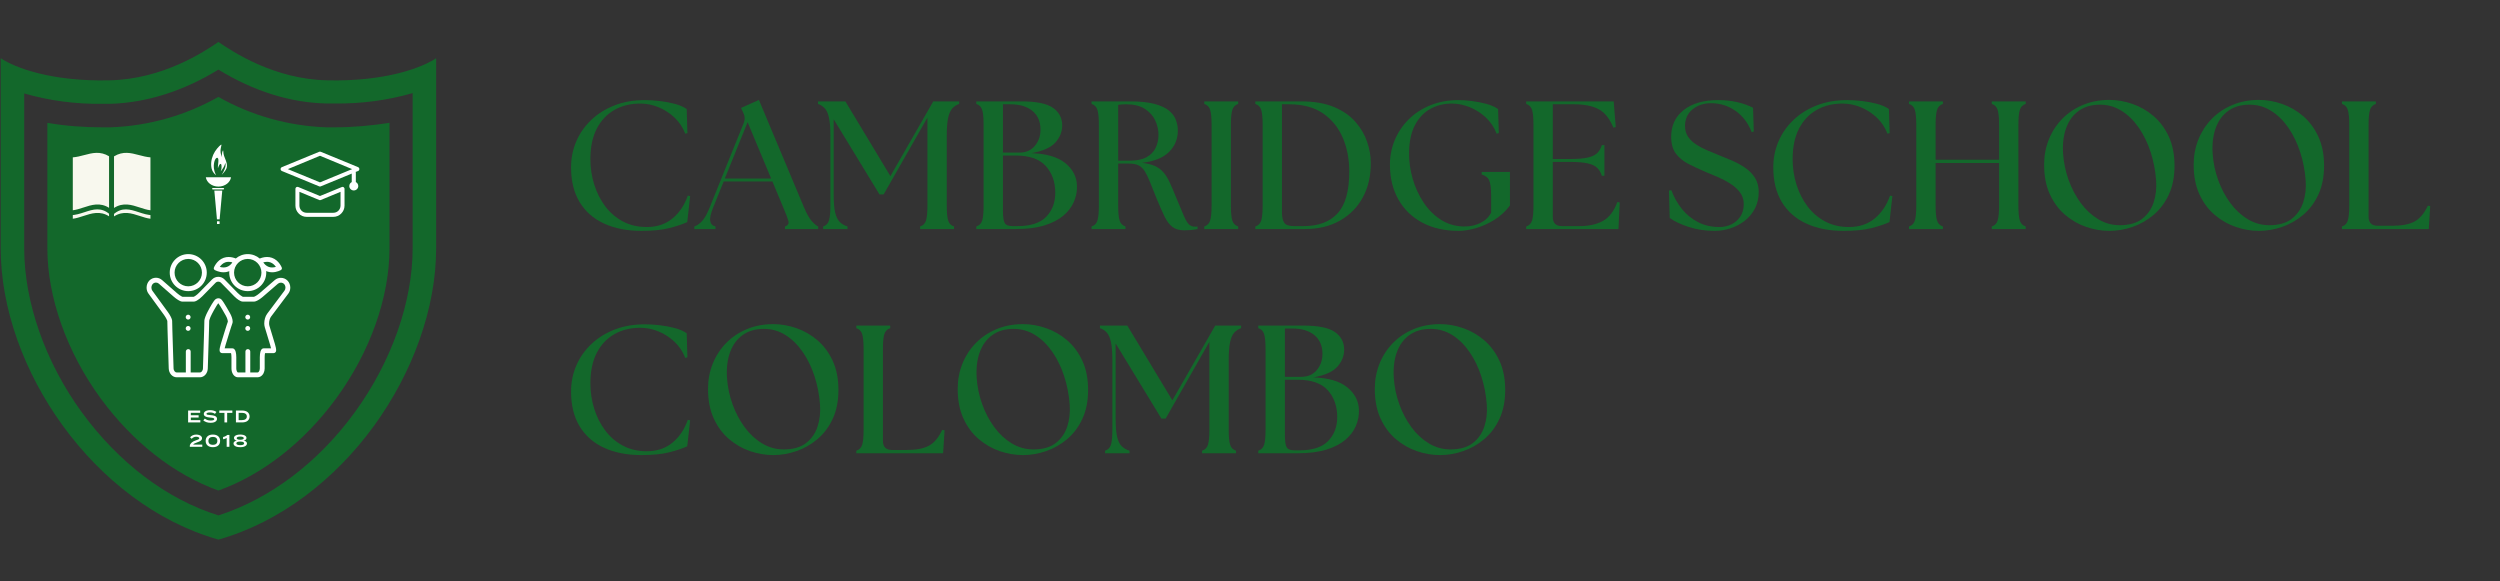 <svg xmlns="http://www.w3.org/2000/svg" xmlns:xlink="http://www.w3.org/1999/xlink" width="7017" zoomAndPan="magnify" viewBox="0 0 5262.75 1223.25" height="1631" preserveAspectRatio="xMidYMid meet"><rect x="0" y="0" width="5262.75" height="1223.25" fill="#333333" stroke="none"/><defs><clipPath id="d69ee8b4c3"><path d="M 1.488 88.332 L 918.176 88.332 L 918.176 1136 L 1.488 1136 Z M 1.488 88.332 "></path></clipPath><clipPath id="290b0f922c"><path d="M 308.625 582 L 611.441 582 L 611.441 795 L 308.625 795 Z M 308.625 582 "></path></clipPath><clipPath id="932e9198cc"><path d="M 143.16 329 L 241 329 L 241 471 L 143.16 471 Z M 143.16 329 "></path></clipPath><clipPath id="eb176898c0"><path d="M 229 329 L 326.797 329 L 326.797 471 L 229 471 Z M 229 329 "></path></clipPath><clipPath id="3ecf7a0a56"><path d="M 143.16 311 L 241 311 L 241 454 L 143.16 454 Z M 143.16 311 "></path></clipPath><clipPath id="5c7c211f8e"><path d="M 229 311 L 326.797 311 L 326.797 454 L 229 454 Z M 229 311 "></path></clipPath><clipPath id="03d394aaed"><path d="M 590.105 319 L 757 319 L 757 457 L 590.105 457 Z M 590.105 319 "></path></clipPath><clipPath id="f780b9e86f"><path d="M 456 465 L 463 465 L 463 471.48 L 456 471.48 Z M 456 465 "></path></clipPath><clipPath id="afd713ba36"><path d="M 433.191 373 L 486.41 373 L 486.41 393 L 433.191 393 Z M 433.191 373 "></path></clipPath><clipPath id="5f31310d2b"><path d="M 444 304.332 L 478 304.332 L 478 369 L 444 369 Z M 444 304.332 "></path></clipPath></defs><g id="a42e19b60c"><g clip-rule="nonzero" clip-path="url(#d69ee8b4c3)"><path style=" stroke:none;fill-rule:nonzero;fill:#13682b;fill-opacity:1;" d="M 688.961 169.086 C 576.926 166.902 489.625 108.703 459.797 88.332 C 429.969 108.703 342.668 166.902 230.633 169.086 C 107.684 171.996 30.57 142.168 1.469 122.527 L 1.469 522.652 C 1.469 775.824 197.895 1061.734 459.797 1135.941 C 590.75 1098.836 705.695 1008.629 787.176 896.59 C 868.656 784.555 918.125 649.238 918.125 522.652 L 918.125 122.527 C 889.023 142.168 811.91 171.996 688.961 169.086 Z M 868.656 522.652 C 868.656 635.418 824.277 761.277 747.164 867.492 C 670.047 973.707 568.195 1050.094 459.797 1085.016 C 350.672 1050.82 249.547 973.707 172.434 868.219 C 95.316 762.73 50.941 635.418 50.941 522.652 L 50.941 196.73 C 104.047 212.008 159.336 219.285 214.629 218.555 L 232.09 218.555 C 308.477 216.375 386.32 191.637 459.797 146.535 C 533.273 191.637 611.117 216.375 687.508 217.828 L 704.965 217.828 C 760.258 218.555 815.547 211.281 868.656 196.004 Z M 819.91 258.57 L 819.91 522.652 C 819.91 625.957 779.172 740.906 707.879 838.391 C 640.219 930.785 552.918 999.168 459.797 1032.633 C 366.676 999.168 279.375 930.785 211.719 838.391 C 140.422 740.906 99.684 625.23 99.684 522.652 L 99.684 258.57 C 137.512 265.117 176.07 268.027 214.629 268.027 L 232.816 268.027 C 312.84 265.117 389.957 243.293 459.797 204.008 C 528.91 243.293 606.754 265.117 686.777 268.027 L 704.965 268.027 C 743.523 268.027 782.082 264.391 819.91 258.57 Z M 819.91 258.57 "></path></g><path style=" stroke:none;fill-rule:nonzero;fill:#ffffff;fill-opacity:1;" d="M 466.461 630.82 L 466.469 630.836 L 466.473 630.836 Z M 466.461 630.82 "></path><g clip-rule="nonzero" clip-path="url(#290b0f922c)"><path style=" stroke:none;fill-rule:nonzero;fill:#ffffff;fill-opacity:1;" d="M 570.555 666.559 L 607.07 617.895 C 609.828 614.215 611.082 609.801 611.082 605.465 C 611.078 600.16 609.215 594.789 605.285 590.75 L 605.191 590.656 L 605.047 590.504 L 605.176 590.641 C 601.371 586.766 596.258 584.867 591.203 584.863 C 586.703 584.863 582.121 586.371 578.461 589.543 L 578.465 589.535 L 546.562 617.109 C 543.996 619.34 541.078 621.41 538.637 622.836 C 537.426 623.543 536.324 624.094 535.531 624.418 C 535.137 624.578 534.816 624.684 534.648 624.723 L 534.574 624.742 C 531.836 624.742 514.234 624.742 511.387 624.742 C 511.223 624.703 510.629 624.496 509.883 624.098 C 507.398 622.824 503.434 619.844 500.262 616.57 L 472.66 588.277 C 469.078 584.598 464.281 582.727 459.531 582.727 C 454.797 582.723 450.008 584.582 446.426 588.25 L 418.652 616.582 C 416.293 618.992 413.582 621.238 411.312 622.766 C 410.184 623.531 409.16 624.117 408.441 624.449 C 408.102 624.609 407.836 624.703 407.711 624.738 C 404.973 624.738 386.645 624.738 384.105 624.738 C 383.902 624.68 383.355 624.48 382.664 624.137 C 380.16 622.918 376.055 620.137 372.562 617.059 L 340.988 589.387 C 337.371 586.215 332.82 584.672 328.336 584.676 C 323.281 584.672 318.16 586.629 314.398 590.578 L 314.297 590.68 C 310.422 594.773 308.602 600.176 308.586 605.516 C 308.594 609.844 309.805 614.246 312.488 617.949 L 345.227 662.906 C 347.25 665.68 349.125 668.785 350.434 671.383 C 351.082 672.68 351.59 673.848 351.898 674.707 C 352.051 675.141 352.152 675.492 352.203 675.707 L 352.238 675.887 C 352.242 678.816 352.434 686.973 352.664 694.395 L 355.207 775.77 C 355.367 780.648 357.133 785.113 360.039 788.5 C 362.926 791.863 367.152 794.246 371.965 794.25 C 378.152 794.25 414.863 794.25 420.91 794.25 C 425.695 794.242 429.871 791.824 432.691 788.453 C 435.539 785.062 437.258 780.621 437.414 775.77 L 439.961 694.172 C 440.191 686.68 440.387 678.344 440.387 675.379 C 440.383 675.281 440.508 674.477 440.801 673.477 C 441.656 670.387 443.805 665.184 446.207 660.738 L 450.418 652.918 C 452.117 649.75 454.082 646.418 455.832 643.672 C 456.707 642.293 457.527 641.066 458.215 640.098 C 458.773 639.309 459.266 638.691 459.535 638.371 C 459.766 638.672 460.043 639.039 460.344 639.465 C 462.336 642.242 465.504 647.238 468.203 651.941 L 475.262 664.254 C 476.602 666.586 477.742 669.184 478.504 671.508 C 479.281 673.812 479.645 675.934 479.625 676.883 L 479.605 677.254 C 479 678.902 478.078 681.645 477.004 684.938 C 475.91 688.293 474.676 692.16 473.574 695.754 L 464.934 723.852 C 464.105 726.543 463.449 729.062 462.98 731.262 C 462.52 733.488 462.227 735.273 462.211 737.02 C 462.23 737.738 462.223 738.426 462.578 739.574 C 462.781 740.148 463.074 740.91 463.914 741.781 C 464.328 742.203 464.898 742.637 465.586 742.938 C 466.262 743.242 467.047 743.395 467.738 743.391 C 468.801 743.391 473.25 743.391 477.629 743.391 C 480.641 743.391 483.961 743.391 486.363 743.391 C 486.852 745.242 487.262 748.387 487.254 751.867 L 487.254 775.598 C 487.266 780.207 488.402 784.449 490.562 787.895 C 491.652 789.609 493.02 791.141 494.75 792.312 C 496.473 793.48 498.633 794.254 500.918 794.246 C 505.637 794.246 536.809 794.246 542.215 794.246 C 544.535 794.25 546.742 793.578 548.605 792.48 C 551.414 790.824 553.496 788.309 554.93 785.406 C 556.352 782.5 557.133 779.148 557.133 775.598 L 557.133 751.867 C 557.125 748.473 557.48 745.371 557.938 743.461 C 557.941 743.438 557.949 743.414 557.953 743.391 C 560.246 743.391 563.348 743.391 566.18 743.391 C 570.434 743.391 574.766 743.391 575.801 743.391 C 576.508 743.395 577.293 743.238 577.984 742.922 C 579.207 742.371 579.973 741.48 580.375 740.816 C 580.988 739.781 581.098 739.094 581.207 738.523 C 581.293 737.953 581.312 737.488 581.312 737.035 C 581.301 735.301 581.008 733.512 580.555 731.281 C 580.094 729.082 579.445 726.551 578.633 723.855 L 567.145 685.852 C 566.715 684.453 566.469 682.637 566.469 680.66 C 566.469 678.125 566.871 675.34 567.609 672.82 C 568.34 670.305 569.418 668.055 570.555 666.559 Z M 479.645 677.145 L 479.648 677.133 C 479.645 677.137 479.645 677.145 479.645 677.145 Z M 485.891 741.965 Z M 562.422 660.453 C 560.336 663.238 558.863 666.516 557.844 669.977 C 556.836 673.438 556.297 677.09 556.293 680.668 C 556.297 683.457 556.625 686.203 557.402 688.801 L 568.891 726.805 C 569.613 729.188 570.18 731.402 570.562 733.23 C 569.191 733.23 567.684 733.23 566.176 733.23 C 561.922 733.23 557.004 733.23 555.242 733.23 C 553.496 733.223 552.062 734.031 551.254 734.762 C 550.512 735.414 550.066 736.055 549.703 736.66 C 549.078 737.715 548.711 738.727 548.379 739.824 C 547.434 743.074 546.969 747.199 546.953 751.879 L 546.953 775.613 C 546.969 778.336 546.113 780.738 545.035 782.203 C 544.508 782.941 543.938 783.434 543.457 783.715 C 542.969 783.992 542.598 784.078 542.207 784.086 C 538.316 784.086 532.262 784.086 526.828 784.086 L 526.828 740.012 C 526.828 737.203 524.551 734.926 521.742 734.926 C 518.934 734.926 516.656 737.203 516.656 740.012 L 516.656 784.086 C 511.027 784.086 504.641 784.086 500.91 784.086 C 500.84 784.078 500.742 784.09 500.414 783.879 C 499.934 783.574 499.098 782.652 498.477 781.172 C 497.844 779.703 497.414 777.746 497.414 775.605 L 497.414 751.875 C 497.41 747.789 497.023 744.094 496.273 741.066 C 495.887 739.539 495.445 738.188 494.656 736.812 C 494.246 736.125 493.746 735.402 492.883 734.668 C 492.051 733.961 490.633 733.219 488.961 733.223 C 487.109 733.223 482.004 733.223 477.625 733.223 C 476.02 733.223 474.414 733.223 472.957 733.223 C 473.348 731.418 473.918 729.211 474.648 726.84 L 483.289 698.75 C 484.375 695.215 485.586 691.387 486.664 688.09 C 487.738 684.797 488.688 681.992 489.18 680.656 L 489.188 680.637 C 489.672 679.285 489.777 678.074 489.785 676.887 C 489.766 674.16 489.137 671.355 488.156 668.332 C 487.164 665.328 485.789 662.184 484.074 659.199 L 477.012 646.887 C 475.105 643.566 473.027 640.18 471.176 637.34 C 470.25 635.922 469.383 634.641 468.602 633.555 C 467.824 632.469 467.176 631.609 466.465 630.832 C 464.684 628.859 462.113 627.879 459.75 627.902 C 456.918 627.91 454.238 629.145 452.27 631.238 C 451.477 632.09 450.758 633.035 449.918 634.207 C 447.449 637.684 444.211 642.984 441.453 648.102 L 437.242 655.922 C 435.359 659.43 433.676 663.148 432.426 666.469 C 431.793 668.133 431.277 669.695 430.891 671.133 C 430.512 672.594 430.227 673.832 430.207 675.371 C 430.211 678.016 430.02 686.457 429.789 693.855 L 427.242 775.453 C 427.172 778.055 426.199 780.387 424.91 781.906 C 423.586 783.449 422.168 784.086 420.906 784.082 C 416.074 784.082 408.137 784.082 401.387 784.082 L 401.387 740.008 C 401.387 737.199 399.113 734.922 396.301 734.922 C 393.496 734.922 391.215 737.199 391.215 740.008 L 391.215 784.082 C 384.543 784.082 376.773 784.082 371.953 784.082 C 370.582 784.082 369.086 783.414 367.738 781.863 C 366.414 780.344 365.438 778.027 365.367 775.453 L 362.824 694.082 C 362.594 686.676 362.398 678.32 362.398 675.785 C 362.395 674.887 362.27 674.16 362.109 673.438 C 361.523 670.984 360.391 668.469 358.895 665.617 C 357.391 662.797 355.516 659.77 353.441 656.922 L 320.707 611.969 C 319.461 610.266 318.754 607.941 318.754 605.52 C 318.742 602.527 319.848 599.566 321.652 597.703 L 321.758 597.594 C 323.457 595.805 325.863 594.852 328.332 594.852 C 330.516 594.852 332.637 595.594 334.277 597.039 L 365.855 624.711 C 368.887 627.367 372.121 629.742 375.066 631.543 C 376.543 632.445 377.941 633.199 379.297 633.789 C 379.977 634.086 380.652 634.336 381.367 634.543 C 382.094 634.742 382.852 634.906 383.848 634.914 C 386.293 634.914 405.297 634.914 407.949 634.914 C 408.977 634.906 409.789 634.727 410.551 634.512 C 411.875 634.113 413.055 633.551 414.301 632.867 C 417.977 630.805 422.133 627.535 425.902 623.711 L 453.68 595.371 C 455.309 593.711 457.387 592.914 459.52 592.906 C 461.652 592.91 463.738 593.715 465.375 595.383 L 492.977 623.672 C 495.844 626.609 499 629.223 501.98 631.211 C 503.473 632.207 504.918 633.047 506.355 633.695 C 507.078 634.023 507.801 634.305 508.57 634.523 C 509.348 634.738 510.168 634.906 511.176 634.914 C 513.977 634.914 532.035 634.914 534.73 634.914 C 535.688 634.906 536.461 634.754 537.203 634.566 C 539.727 633.879 542.164 632.598 544.922 630.914 C 547.645 629.227 550.516 627.125 553.207 624.801 L 585.109 597.23 L 585.113 597.227 C 586.766 595.785 588.938 595.035 591.191 595.035 C 593.715 595.031 596.18 595.992 597.898 597.758 L 598.02 597.883 C 599.82 599.703 600.914 602.562 600.902 605.465 C 600.906 607.828 600.195 610.105 598.922 611.789 Z M 562.422 660.453 "></path></g><path style=" stroke:none;fill-rule:nonzero;fill:#ffffff;fill-opacity:1;" d="M 396.305 612.879 C 417.84 612.879 435.293 595.426 435.293 573.891 C 435.293 552.355 417.84 534.902 396.305 534.902 C 374.77 534.902 357.316 552.355 357.316 573.891 C 357.316 595.426 374.77 612.879 396.305 612.879 Z M 396.305 545.074 C 412.199 545.074 425.121 558 425.121 573.891 C 425.121 589.781 412.195 602.707 396.305 602.707 C 380.414 602.707 367.488 589.781 367.488 573.891 C 367.488 558 380.414 545.074 396.305 545.074 Z M 396.305 545.074 "></path><path style=" stroke:none;fill-rule:nonzero;fill:#ffffff;fill-opacity:1;" d="M 401.145 667.602 C 401.145 667.938 401.109 668.266 401.047 668.594 C 400.98 668.922 400.883 669.242 400.758 669.547 C 400.629 669.855 400.473 670.148 400.285 670.43 C 400.102 670.707 399.891 670.961 399.652 671.199 C 399.418 671.434 399.16 671.645 398.883 671.832 C 398.605 672.016 398.312 672.172 398.004 672.301 C 397.695 672.43 397.379 672.523 397.051 672.59 C 396.723 672.656 396.391 672.688 396.059 672.688 C 395.723 672.688 395.395 672.656 395.066 672.59 C 394.738 672.523 394.422 672.43 394.113 672.301 C 393.805 672.172 393.512 672.016 393.234 671.832 C 392.953 671.645 392.699 671.434 392.461 671.199 C 392.227 670.961 392.016 670.707 391.828 670.43 C 391.645 670.148 391.488 669.855 391.359 669.547 C 391.23 669.242 391.137 668.922 391.07 668.594 C 391.004 668.266 390.973 667.938 390.973 667.602 C 390.973 667.27 391.004 666.938 391.07 666.609 C 391.137 666.281 391.23 665.965 391.359 665.656 C 391.488 665.348 391.645 665.055 391.828 664.777 C 392.016 664.5 392.227 664.242 392.461 664.008 C 392.699 663.77 392.953 663.559 393.234 663.375 C 393.512 663.188 393.805 663.031 394.113 662.906 C 394.422 662.777 394.738 662.68 395.066 662.613 C 395.395 662.551 395.723 662.516 396.059 662.516 C 396.391 662.516 396.723 662.551 397.051 662.613 C 397.379 662.68 397.695 662.777 398.004 662.906 C 398.312 663.031 398.605 663.188 398.883 663.375 C 399.16 663.559 399.418 663.77 399.652 664.008 C 399.891 664.242 400.102 664.5 400.285 664.777 C 400.473 665.055 400.629 665.348 400.758 665.656 C 400.883 665.965 400.98 666.281 401.047 666.609 C 401.109 666.938 401.145 667.27 401.145 667.602 Z M 401.145 667.602 "></path><path style=" stroke:none;fill-rule:nonzero;fill:#ffffff;fill-opacity:1;" d="M 401.145 691.336 C 401.145 691.668 401.109 692 401.047 692.328 C 400.98 692.652 400.883 692.973 400.758 693.281 C 400.629 693.59 400.473 693.883 400.285 694.16 C 400.102 694.438 399.891 694.695 399.652 694.93 C 399.418 695.168 399.16 695.379 398.883 695.562 C 398.605 695.75 398.312 695.906 398.004 696.031 C 397.695 696.16 397.379 696.258 397.051 696.32 C 396.723 696.387 396.391 696.418 396.059 696.418 C 395.723 696.418 395.395 696.387 395.066 696.32 C 394.738 696.258 394.422 696.16 394.113 696.031 C 393.805 695.906 393.512 695.75 393.234 695.562 C 392.953 695.379 392.699 695.168 392.461 694.93 C 392.227 694.695 392.016 694.438 391.828 694.16 C 391.645 693.883 391.488 693.59 391.359 693.281 C 391.23 692.973 391.137 692.652 391.07 692.328 C 391.004 692 390.973 691.668 390.973 691.336 C 390.973 691 391.004 690.668 391.07 690.344 C 391.137 690.016 391.23 689.695 391.359 689.387 C 391.488 689.078 391.645 688.785 391.828 688.508 C 392.016 688.23 392.227 687.977 392.461 687.738 C 392.699 687.504 392.953 687.293 393.234 687.105 C 393.512 686.922 393.805 686.766 394.113 686.637 C 394.422 686.508 394.738 686.41 395.066 686.348 C 395.395 686.281 395.723 686.25 396.059 686.25 C 396.391 686.25 396.723 686.281 397.051 686.348 C 397.379 686.41 397.695 686.508 398.004 686.637 C 398.312 686.766 398.605 686.922 398.883 687.105 C 399.16 687.293 399.418 687.504 399.652 687.738 C 399.891 687.977 400.102 688.23 400.285 688.508 C 400.473 688.785 400.629 689.078 400.758 689.387 C 400.883 689.695 400.98 690.016 401.047 690.344 C 401.109 690.668 401.145 691 401.145 691.336 Z M 401.145 691.336 "></path><path style=" stroke:none;fill-rule:nonzero;fill:#ffffff;fill-opacity:1;" d="M 526.582 667.602 C 526.582 667.938 526.551 668.266 526.484 668.594 C 526.418 668.922 526.324 669.242 526.195 669.547 C 526.066 669.855 525.91 670.148 525.727 670.43 C 525.539 670.707 525.328 670.961 525.094 671.199 C 524.855 671.434 524.602 671.645 524.32 671.832 C 524.043 672.016 523.75 672.172 523.441 672.301 C 523.133 672.43 522.816 672.523 522.488 672.59 C 522.16 672.656 521.832 672.688 521.496 672.688 C 521.164 672.688 520.832 672.656 520.504 672.59 C 520.176 672.523 519.859 672.43 519.551 672.301 C 519.242 672.172 518.949 672.016 518.672 671.832 C 518.395 671.645 518.137 671.434 517.902 671.199 C 517.664 670.961 517.453 670.707 517.27 670.43 C 517.082 670.148 516.926 669.855 516.797 669.547 C 516.672 669.242 516.574 668.922 516.508 668.594 C 516.445 668.266 516.41 667.938 516.41 667.602 C 516.41 667.27 516.445 666.938 516.508 666.609 C 516.574 666.281 516.672 665.965 516.797 665.656 C 516.926 665.348 517.082 665.055 517.27 664.777 C 517.453 664.5 517.664 664.242 517.902 664.008 C 518.137 663.77 518.395 663.559 518.672 663.375 C 518.949 663.188 519.242 663.031 519.551 662.906 C 519.859 662.777 520.176 662.68 520.504 662.613 C 520.832 662.551 521.164 662.516 521.496 662.516 C 521.832 662.516 522.16 662.551 522.488 662.613 C 522.816 662.68 523.133 662.777 523.441 662.906 C 523.75 663.031 524.043 663.188 524.32 663.375 C 524.602 663.559 524.855 663.77 525.094 664.008 C 525.328 664.242 525.539 664.5 525.727 664.777 C 525.91 665.055 526.066 665.348 526.195 665.656 C 526.324 665.965 526.418 666.281 526.484 666.609 C 526.551 666.938 526.582 667.27 526.582 667.602 Z M 526.582 667.602 "></path><path style=" stroke:none;fill-rule:nonzero;fill:#ffffff;fill-opacity:1;" d="M 526.582 691.336 C 526.582 691.668 526.551 692 526.484 692.328 C 526.418 692.652 526.324 692.973 526.195 693.281 C 526.066 693.59 525.91 693.883 525.727 694.16 C 525.539 694.438 525.328 694.695 525.094 694.93 C 524.855 695.168 524.602 695.379 524.32 695.562 C 524.043 695.75 523.75 695.906 523.441 696.031 C 523.133 696.16 522.816 696.258 522.488 696.32 C 522.16 696.387 521.832 696.418 521.496 696.418 C 521.164 696.418 520.832 696.387 520.504 696.32 C 520.176 696.258 519.859 696.16 519.551 696.031 C 519.242 695.906 518.949 695.75 518.672 695.562 C 518.395 695.379 518.137 695.168 517.902 694.93 C 517.664 694.695 517.453 694.438 517.27 694.16 C 517.082 693.883 516.926 693.59 516.797 693.281 C 516.672 692.973 516.574 692.652 516.508 692.328 C 516.445 692 516.41 691.668 516.41 691.336 C 516.41 691 516.445 690.668 516.508 690.344 C 516.574 690.016 516.672 689.695 516.797 689.387 C 516.926 689.078 517.082 688.785 517.27 688.508 C 517.453 688.23 517.664 687.977 517.902 687.738 C 518.137 687.504 518.395 687.293 518.672 687.105 C 518.949 686.922 519.242 686.766 519.551 686.637 C 519.859 686.508 520.176 686.41 520.504 686.348 C 520.832 686.281 521.164 686.25 521.496 686.25 C 521.832 686.25 522.16 686.281 522.488 686.348 C 522.816 686.41 523.133 686.508 523.441 686.637 C 523.75 686.766 524.043 686.922 524.32 687.105 C 524.602 687.293 524.855 687.504 525.094 687.738 C 525.328 687.977 525.539 688.23 525.727 688.508 C 525.91 688.785 526.066 689.078 526.195 689.387 C 526.324 689.695 526.418 690.016 526.484 690.344 C 526.551 690.668 526.582 691 526.582 691.336 Z M 526.582 691.336 "></path><path style=" stroke:none;fill-rule:nonzero;fill:#ffffff;fill-opacity:1;" d="M 451.992 568.352 C 451.992 568.352 460.23 573.207 470.719 573.207 C 474.008 573.207 477.523 572.73 481.074 571.473 C 481.648 571.266 482.152 570.996 482.699 570.766 C 482.621 571.797 482.543 572.832 482.543 573.891 C 482.543 595.426 499.996 612.879 521.531 612.879 C 543.066 612.879 560.52 595.426 560.52 573.891 C 560.52 572.766 560.445 571.66 560.348 570.559 C 561.039 570.867 561.684 571.215 562.414 571.477 C 565.965 572.734 569.48 573.211 572.773 573.211 C 583.262 573.211 591.5 568.355 591.5 568.355 C 593.105 567.41 593.887 565.203 593.234 563.457 C 593.234 563.457 587.465 547.984 572.609 542.719 C 569.059 541.461 565.551 540.984 562.254 540.984 C 555.781 540.984 550.172 542.836 546.82 544.254 C 540.004 538.434 531.188 534.906 521.527 534.906 C 511.938 534.906 503.164 538.383 496.371 544.129 C 492.992 542.734 487.523 540.984 481.23 540.984 C 477.938 540.984 474.43 541.461 470.879 542.719 C 456.02 547.984 450.25 563.457 450.25 563.457 C 449.602 565.203 450.383 567.406 451.992 568.352 Z M 562.258 551.152 C 564.715 551.152 567.051 551.535 569.211 552.305 C 574.668 554.238 578.469 558.402 580.809 561.809 C 578.551 562.477 575.766 563.039 572.773 563.039 C 570.312 563.039 567.969 562.656 565.812 561.887 C 560.355 559.953 556.551 555.785 554.215 552.383 C 556.473 551.715 559.262 551.152 562.258 551.152 Z M 521.527 545.074 C 537.418 545.074 550.344 558 550.344 573.891 C 550.344 589.781 537.418 602.707 521.527 602.707 C 505.637 602.707 492.711 589.781 492.711 573.891 C 492.711 558 505.641 545.074 521.527 545.074 Z M 474.281 552.305 C 476.441 551.535 478.777 551.152 481.234 551.152 C 484.133 551.152 486.836 551.68 489.059 552.328 C 488.68 552.902 488.336 553.496 487.992 554.094 C 485.621 557.09 482.227 560.277 477.68 561.887 C 475.523 562.656 473.184 563.039 470.723 563.039 C 467.73 563.039 464.949 562.48 462.691 561.812 C 465.023 558.395 468.824 554.234 474.281 552.305 Z M 474.281 552.305 "></path><path style=" stroke:none;fill-rule:evenodd;fill:#f8f8ee;fill-opacity:1;" d="M 234.977 465.781 C 204.258 437.898 177.137 465.781 148.215 465.781 C 148.215 425.277 148.215 384.746 148.215 344.242 C 177.137 344.242 202.203 322.293 234.977 344.242 C 234.977 384.746 234.977 425.277 234.977 465.781 "></path><g clip-rule="nonzero" clip-path="url(#932e9198cc)"><path style=" stroke:none;fill-rule:nonzero;fill:#13682b;fill-opacity:1;" d="M 231.277 469.191 C 213.09 452.961 195.68 458.66 178.289 464.367 C 168.469 467.586 158.617 470.816 148.211 470.816 C 145.434 470.816 143.172 468.555 143.172 465.777 L 143.172 344.246 C 143.172 341.465 145.434 339.207 148.211 339.207 L 148.344 339.207 C 157.332 339.184 166.176 336.836 175 334.504 C 194.508 329.336 214.035 324.164 237.777 340.074 C 239.215 341.039 239.996 342.629 240 344.246 L 240.02 344.246 L 240.02 465.777 C 240.02 468.555 237.758 470.816 234.98 470.816 C 233.516 470.816 232.199 470.191 231.277 469.191 Z M 175.184 454.801 C 192.895 448.992 210.621 443.184 229.938 455.566 L 229.938 346.98 C 210.922 335.391 194.234 339.809 177.559 344.227 C 169.602 346.336 161.625 348.441 153.254 349.082 L 153.254 460.438 C 160.5 459.613 167.848 457.203 175.184 454.801 "></path></g><path style=" stroke:none;fill-rule:evenodd;fill:#f8f8ee;fill-opacity:1;" d="M 234.98 465.781 C 265.703 437.898 292.824 465.781 321.746 465.781 C 321.746 425.277 321.746 384.746 321.746 344.242 C 292.824 344.242 267.754 322.293 234.98 344.242 C 234.98 384.746 234.98 425.277 234.98 465.781 "></path><g clip-rule="nonzero" clip-path="url(#eb176898c0)"><path style=" stroke:none;fill-rule:nonzero;fill:#13682b;fill-opacity:1;" d="M 240.02 455.566 C 259.344 443.18 277.066 448.992 294.773 454.801 C 302.113 457.203 309.461 459.613 316.707 460.438 L 316.707 349.082 C 308.336 348.441 300.363 346.336 292.402 344.227 C 275.723 339.809 259.035 335.391 240.02 346.98 Z M 291.672 464.367 C 274.277 458.66 256.867 452.953 238.68 469.191 C 237.758 470.191 236.441 470.816 234.98 470.816 C 232.199 470.816 229.938 468.555 229.938 465.777 L 229.938 344.246 L 229.957 344.246 C 229.965 342.629 230.742 341.039 232.18 340.074 C 255.922 324.164 275.449 329.336 294.961 334.504 C 303.785 336.836 312.633 339.184 321.617 339.207 L 321.746 339.207 C 324.523 339.207 326.785 341.465 326.785 344.246 L 326.785 465.777 C 326.785 468.555 324.523 470.816 321.746 470.816 C 311.34 470.816 301.492 467.586 291.672 464.367 "></path></g><path style=" stroke:none;fill-rule:evenodd;fill:#f8f8ee;fill-opacity:1;" d="M 234.977 447.965 C 204.258 420.082 177.137 447.965 148.215 447.965 C 148.215 407.461 148.215 366.93 148.215 326.426 C 177.137 326.426 202.203 304.473 234.977 326.426 C 234.977 366.93 234.977 407.461 234.977 447.965 "></path><g clip-rule="nonzero" clip-path="url(#3ecf7a0a56)"><path style=" stroke:none;fill-rule:nonzero;fill:#13682b;fill-opacity:1;" d="M 231.391 451.508 C 213.168 435.117 195.719 440.844 178.289 446.555 C 168.469 449.777 158.633 453.008 148.211 453.008 C 145.434 453.008 143.172 450.75 143.172 447.969 L 143.172 326.426 C 143.172 323.648 145.434 321.387 148.211 321.387 L 148.344 321.387 C 157.332 321.363 166.176 319.02 175 316.688 C 194.508 311.52 214.035 306.359 237.777 322.254 C 239.215 323.219 239.996 324.809 240 326.426 L 240.02 326.426 L 240.02 447.969 C 240.02 450.75 237.758 453.008 234.98 453.008 C 233.582 453.008 232.301 452.43 231.391 451.508 Z M 175.184 436.984 C 192.895 431.18 210.621 425.367 229.938 437.742 L 229.938 329.164 C 210.918 317.578 194.227 321.992 177.559 326.406 C 169.602 328.512 161.625 330.617 153.254 331.262 L 153.254 442.633 C 160.5 441.805 167.84 439.395 175.184 436.984 "></path></g><path style=" stroke:none;fill-rule:evenodd;fill:#f8f8ee;fill-opacity:1;" d="M 234.98 447.965 C 265.703 420.082 292.824 447.965 321.746 447.965 C 321.746 407.461 321.746 366.93 321.746 326.426 C 292.824 326.426 267.754 304.473 234.98 326.426 C 234.98 366.93 234.98 407.461 234.98 447.965 "></path><g clip-rule="nonzero" clip-path="url(#5c7c211f8e)"><path style=" stroke:none;fill-rule:nonzero;fill:#13682b;fill-opacity:1;" d="M 240.02 437.742 C 259.332 425.359 277.059 431.172 294.773 436.984 C 302.117 439.395 309.465 441.805 316.707 442.633 L 316.707 331.262 C 308.336 330.617 300.363 328.512 292.402 326.406 C 275.73 321.992 259.043 317.578 240.02 329.164 Z M 291.672 446.555 C 274.242 440.844 256.793 435.117 238.566 451.508 C 237.656 452.43 236.375 453.008 234.98 453.008 C 232.199 453.008 229.938 450.75 229.938 447.969 L 229.938 326.426 L 229.957 326.426 C 229.965 324.809 230.742 323.219 232.18 322.254 C 255.922 306.359 275.449 311.52 294.961 316.688 C 303.785 319.02 312.633 321.363 321.617 321.387 L 321.746 321.387 C 324.523 321.387 326.785 323.648 326.785 326.426 L 326.785 447.969 C 326.785 450.75 324.523 453.008 321.746 453.008 C 311.34 453.008 301.496 449.777 291.672 446.555 "></path></g><g clip-rule="nonzero" clip-path="url(#03d394aaed)"><path style=" stroke:none;fill-rule:nonzero;fill:#ffffff;fill-opacity:1;" d="M 725.266 397.652 L 725.266 432.93 C 725.266 439.492 722.598 445.234 718.293 449.539 C 714.191 453.848 708.242 456.516 701.68 456.516 L 645.48 456.516 C 638.918 456.516 632.973 453.848 628.871 449.539 C 624.562 445.234 621.895 439.492 621.895 432.93 L 621.895 397.652 C 621.895 395.191 623.742 393.344 626.203 393.344 C 626.82 393.344 627.434 393.551 628.051 393.754 L 673.582 412.625 L 719.523 393.754 C 721.574 392.73 724.035 393.754 724.855 396.012 C 725.266 396.422 725.266 397.035 725.266 397.652 Z M 749.055 383.293 C 752.133 384.73 754.184 388.012 754.184 391.703 C 754.184 396.832 749.875 400.934 744.75 400.934 C 739.621 400.934 735.312 396.832 735.312 391.703 C 735.312 388.012 737.367 384.73 740.441 383.293 L 740.441 365.453 L 675.223 392.32 C 674.195 392.934 672.965 392.73 671.941 392.32 L 593.184 359.914 C 591.133 358.887 590.105 356.426 590.926 354.375 C 591.336 353.145 592.156 352.531 593.184 351.914 L 671.941 319.512 C 672.965 319.102 674.195 319.102 675.223 319.512 L 753.977 351.914 C 756.027 352.941 757.055 355.402 756.234 357.453 C 755.824 358.684 755.004 359.504 753.977 359.914 L 748.645 361.965 C 748.852 362.375 749.055 362.992 749.055 363.402 Z M 673.582 383.91 L 741.262 356.016 L 673.582 327.918 L 605.898 356.016 Z M 716.855 432.93 L 716.855 403.805 L 675.223 421.031 C 674.195 421.441 672.965 421.648 671.941 421.031 L 630.305 403.805 L 630.305 432.93 C 630.305 437.031 632.152 440.926 634.816 443.594 C 637.484 446.258 641.176 447.898 645.48 447.898 L 701.68 447.898 C 705.984 447.898 709.676 446.258 712.344 443.594 C 715.012 440.926 716.855 437.031 716.855 432.93 Z M 716.855 432.93 "></path></g><path style=" stroke:none;fill-rule:nonzero;fill:#ffffff;fill-opacity:1;" d="M 456.707 461.766 L 462.352 461.766 L 467.863 401.281 L 451.191 401.281 L 456.707 461.766 "></path><path style=" stroke:none;fill-rule:nonzero;fill:#ffffff;fill-opacity:1;" d="M 448.395 395.797 C 447.094 395.797 446.543 396.207 446.438 397.332 C 446.543 398.457 447.094 398.871 448.395 398.871 L 469.816 398.871 C 471.113 398.871 471.664 398.457 471.77 397.332 C 471.664 396.207 471.113 395.797 469.816 395.797 L 448.395 395.797 "></path><g clip-rule="nonzero" clip-path="url(#f780b9e86f)"><path style=" stroke:none;fill-rule:nonzero;fill:#ffffff;fill-opacity:1;" d="M 456.809 471.48 L 462.246 471.48 L 462.246 465.789 L 456.809 465.789 L 456.809 471.48 "></path></g><g clip-rule="nonzero" clip-path="url(#afd713ba36)"><path style=" stroke:none;fill-rule:nonzero;fill:#ffffff;fill-opacity:1;" d="M 441.504 386.66 C 446.48 390.617 452.98 392.793 459.805 392.793 C 466.629 392.793 473.129 390.617 478.109 386.66 C 482.633 383.066 485.52 378.32 486.344 373.172 L 433.273 373.172 C 434.094 378.32 436.98 383.066 441.504 386.66 "></path></g><g clip-rule="nonzero" clip-path="url(#5f31310d2b)"><path style=" stroke:none;fill-rule:evenodd;fill:#ffffff;fill-opacity:1;" d="M 454.211 367.543 C 449.457 357.707 449.527 349.129 450.609 343.133 C 451.695 337.137 453.789 333.715 455.684 332.566 C 457.57 331.418 459.246 332.543 459.668 335.801 C 460.086 339.055 459.246 344.445 458.902 347.844 C 458.547 351.242 458.691 352.645 458.758 353.348 C 458.828 354.055 458.828 354.055 459.293 352.691 C 459.758 351.332 460.695 348.617 461.883 346.93 C 463.074 345.242 464.516 344.586 465.355 345.52 C 466.191 346.461 466.43 348.988 466.402 351.242 C 466.383 353.488 466.102 355.457 465.754 357.027 C 465.402 358.598 464.98 359.77 464.77 360.355 C 464.562 360.941 464.562 360.941 465.754 359.348 C 466.938 357.754 469.32 354.566 470.973 351.52 C 472.629 348.477 473.562 345.57 474.027 344.117 C 474.496 342.664 474.496 342.664 474.684 343.906 C 474.867 345.145 475.242 347.633 474.52 350.934 C 473.793 354.238 471.977 358.359 470.465 361.383 C 468.945 364.406 467.734 366.328 467.129 367.289 C 466.52 368.25 466.52 368.25 468.48 366.113 C 470.438 363.98 474.355 359.723 476.27 355.621 C 478.176 351.52 478.086 347.586 477.223 343.715 C 476.359 339.852 474.73 336.059 473.375 332.68 C 472.023 329.309 470.949 326.359 470.484 323.34 C 470.02 320.316 470.156 317.223 469.691 316.773 C 469.227 316.332 468.152 318.531 467.613 321.066 C 467.082 323.594 467.082 326.453 467.195 328.301 C 467.312 330.152 467.547 330.996 467.688 331.418 C 467.824 331.84 467.875 331.84 467.102 329.988 C 466.336 328.137 464.75 324.438 464.332 320.434 C 463.914 316.426 464.66 312.109 465.309 309.207 C 465.961 306.305 466.52 304.805 466.008 304.57 C 465.5 304.336 463.914 305.367 461.371 307.898 C 458.828 310.426 455.328 314.457 452.531 318.887 C 449.734 323.312 447.637 328.137 446.238 333.176 C 444.84 338.211 444.141 343.461 444.629 349.496 C 445.121 355.527 446.801 362.344 454.91 368.953 "></path></g><g style="fill:#ffffff;fill-opacity:1;"><g transform="translate(392.618, 889.239)"><path style="stroke:none" d="M 3.375 0 L 3.375 -25.031 L 28.781 -25.031 L 28.781 -20.234 L 9.047 -20.234 L 9.047 -15.078 L 25.516 -15.078 L 25.516 -10.297 L 9.047 -10.297 L 9.047 -4.781 L 29.141 -4.781 L 29.141 0 Z M 3.375 0 "></path></g></g><g style="fill:#ffffff;fill-opacity:1;"><g transform="translate(426.891, 889.239)"><path style="stroke:none" d="M 1.062 -4.266 L 4.359 -8.156 C 7.379 -5.383 11.43 -4 16.516 -4 C 21.609 -4 24.156 -5.008 24.156 -7.031 C 24.156 -7.539 24 -7.969 23.688 -8.312 C 23.383 -8.664 22.863 -8.961 22.125 -9.203 C 21.383 -9.441 20.535 -9.629 19.578 -9.766 C 18.629 -9.91 17.379 -10.051 15.828 -10.188 C 14.547 -10.289 13.375 -10.426 12.312 -10.594 C 11.25 -10.758 10.172 -10.969 9.078 -11.219 C 7.992 -11.477 7.047 -11.801 6.234 -12.188 C 5.422 -12.57 4.691 -13.02 4.047 -13.531 C 3.398 -14.039 2.906 -14.648 2.562 -15.359 C 2.219 -16.066 2.047 -16.859 2.047 -17.734 C 2.047 -19.43 2.617 -20.895 3.766 -22.125 C 4.922 -23.363 6.488 -24.285 8.469 -24.891 C 10.457 -25.504 12.75 -25.812 15.344 -25.812 C 18.062 -25.812 20.57 -25.484 22.875 -24.828 C 25.176 -24.172 27.125 -23.227 28.719 -22 L 25.562 -18.016 C 22.988 -19.984 19.582 -20.984 15.344 -21.016 C 15.238 -21.016 15.133 -21.016 15.031 -21.016 C 14.227 -21.016 13.453 -20.977 12.703 -20.906 C 11.867 -20.812 11.066 -20.66 10.297 -20.453 C 9.523 -20.254 8.91 -19.957 8.453 -19.562 C 8.004 -19.164 7.781 -18.695 7.781 -18.156 C 7.781 -17.289 8.41 -16.66 9.672 -16.266 C 10.609 -15.973 12.477 -15.719 15.281 -15.5 L 15.359 -15.5 L 15.375 -15.484 L 15.578 -15.484 L 15.594 -15.469 L 15.797 -15.469 L 15.812 -15.453 L 15.984 -15.453 L 16 -15.438 L 16.219 -15.438 L 16.234 -15.406 L 16.344 -15.406 C 18.039 -15.27 19.535 -15.094 20.828 -14.875 C 22.129 -14.664 23.367 -14.363 24.547 -13.969 C 25.723 -13.57 26.691 -13.094 27.453 -12.531 C 28.211 -11.977 28.812 -11.281 29.25 -10.438 C 29.695 -9.602 29.922 -8.648 29.922 -7.578 C 29.922 -5.035 28.742 -3.004 26.391 -1.484 C 24.047 0.023 20.707 0.781 16.375 0.781 C 10.125 0.781 5.02 -0.898 1.062 -4.266 Z M 1.062 -4.266 "></path></g></g><g style="fill:#ffffff;fill-opacity:1;"><g transform="translate(461.008, 889.239)"><path style="stroke:none" d="M 0.609 -20.094 L 0.609 -25.031 L 28.141 -25.031 L 28.141 -20.094 L 17.188 -20.094 L 17.188 0 L 11.469 0 L 11.469 -20.094 Z M 0.609 -20.094 "></path></g></g><g style="fill:#ffffff;fill-opacity:1;"><g transform="translate(493.274, 889.239)"><path style="stroke:none" d="M 3.375 0 L 3.375 -25.031 L 16.656 -25.031 C 19 -25.031 21.129 -24.738 23.047 -24.156 C 24.973 -23.582 26.602 -22.758 27.938 -21.688 C 29.281 -20.625 30.316 -19.305 31.047 -17.734 C 31.773 -16.172 32.141 -14.43 32.141 -12.516 C 32.141 -10.598 31.773 -8.852 31.047 -7.281 C 30.316 -5.719 29.281 -4.398 27.938 -3.328 C 26.602 -2.266 24.973 -1.441 23.047 -0.859 C 21.129 -0.285 19 0 16.656 0 Z M 9.078 -4.875 L 16.234 -4.875 C 19.328 -4.875 21.781 -5.52 23.594 -6.812 C 25.406 -8.113 26.312 -10.016 26.312 -12.516 C 26.312 -15.016 25.406 -16.91 23.594 -18.203 C 21.781 -19.504 19.328 -20.156 16.234 -20.156 L 9.078 -20.156 Z M 9.078 -4.875 "></path></g></g><g style="fill:#ffffff;fill-opacity:1;"><g transform="translate(398.203, 940.597)"><path style="stroke:none" d="M 1.391 0 L 1.391 -2.531 C 1.754 -4.852 3.031 -6.977 5.219 -8.906 C 7.414 -10.832 10.359 -12.391 14.047 -13.578 C 16.555 -14.43 18.148 -15.02 18.828 -15.344 C 20.273 -16.008 21.086 -16.75 21.266 -17.562 C 21.297 -17.695 21.312 -17.836 21.312 -17.984 C 21.312 -18.672 20.988 -19.266 20.344 -19.766 C 19.695 -20.273 18.891 -20.648 17.922 -20.891 C 16.953 -21.129 15.898 -21.25 14.766 -21.25 C 11.148 -21.25 8.004 -19.789 5.328 -16.875 L 1.938 -19.922 C 3.188 -21.648 4.961 -23.055 7.266 -24.141 C 9.566 -25.234 12.125 -25.781 14.938 -25.781 C 16.156 -25.781 17.344 -25.68 18.5 -25.484 C 19.656 -25.285 20.754 -24.977 21.797 -24.562 C 22.836 -24.156 23.75 -23.656 24.531 -23.062 C 25.32 -22.469 25.945 -21.742 26.406 -20.891 C 26.863 -20.035 27.094 -19.098 27.094 -18.078 C 27.094 -17.035 26.859 -16.078 26.391 -15.203 C 25.93 -14.336 25.25 -13.566 24.344 -12.891 C 23.438 -12.211 22.426 -11.609 21.312 -11.078 C 20.195 -10.555 18.883 -10.055 17.375 -9.578 C 12.133 -7.848 9.141 -6.191 8.391 -4.609 L 27.641 -4.609 L 27.641 0 Z M 1.391 0 "></path></g></g><g style="fill:#ffffff;fill-opacity:1;"><g transform="translate(431.185, 940.597)"><path style="stroke:none" d="M 5.797 -2.75 C 3.098 -5.102 1.75 -8.359 1.75 -12.516 C 1.75 -16.672 3.098 -19.926 5.797 -22.281 C 8.492 -24.633 12.211 -25.812 16.953 -25.812 C 21.703 -25.812 25.426 -24.633 28.125 -22.281 C 30.82 -19.926 32.172 -16.672 32.172 -12.516 C 32.172 -8.359 30.82 -5.102 28.125 -2.75 C 25.426 -0.395 21.703 0.781 16.953 0.781 C 12.211 0.781 8.492 -0.395 5.797 -2.75 Z M 10.062 -18.719 C 8.406 -17.289 7.578 -15.223 7.578 -12.516 C 7.578 -9.805 8.406 -7.734 10.062 -6.297 C 11.719 -4.867 14.023 -4.156 16.984 -4.156 C 19.93 -4.156 22.227 -4.867 23.875 -6.297 C 25.52 -7.734 26.344 -9.805 26.344 -12.516 C 26.344 -15.223 25.52 -17.289 23.875 -18.719 C 22.227 -20.156 19.93 -20.875 16.984 -20.875 C 14.023 -20.875 11.719 -20.156 10.062 -18.719 Z M 10.062 -18.719 "></path></g></g><g style="fill:#ffffff;fill-opacity:1;"><g transform="translate(468.669, 940.597)"><path style="stroke:none" d="M 0.922 -15.875 L 0.922 -20.703 C 2.484 -20.93 4.062 -21.438 5.656 -22.219 C 7.258 -23.008 8.672 -23.945 9.891 -25.031 L 14.234 -25.031 L 14.234 0 L 8.5 0 L 8.5 -18.703 C 6.633 -17.348 4.109 -16.406 0.922 -15.875 Z M 0.922 -15.875 "></path></g></g><g style="fill:#ffffff;fill-opacity:1;"><g transform="translate(489.818, 940.597)"><path style="stroke:none" d="M 1.75 -6.938 C 1.75 -7.852 1.953 -8.688 2.359 -9.438 C 2.773 -10.188 3.328 -10.805 4.016 -11.297 C 4.711 -11.785 5.461 -12.18 6.266 -12.484 C 7.078 -12.785 7.93 -13 8.828 -13.125 C 7.055 -13.301 5.594 -13.895 4.438 -14.906 C 3.289 -15.926 2.719 -17.211 2.719 -18.766 C 2.719 -20.266 3.316 -21.555 4.516 -22.641 C 5.711 -23.723 7.289 -24.52 9.25 -25.031 C 11.207 -25.551 13.41 -25.812 15.859 -25.812 C 18.316 -25.812 20.523 -25.551 22.484 -25.031 C 24.453 -24.52 26.039 -23.723 27.25 -22.641 C 28.457 -21.555 29.062 -20.266 29.062 -18.766 C 29.062 -17.211 28.484 -15.93 27.328 -14.922 C 26.172 -13.91 24.711 -13.312 22.953 -13.125 C 23.836 -13 24.68 -12.785 25.484 -12.484 C 26.285 -12.18 27.035 -11.785 27.734 -11.297 C 28.43 -10.805 28.988 -10.188 29.406 -9.438 C 29.82 -8.688 30.031 -7.852 30.031 -6.938 C 30.031 -5.332 29.426 -3.941 28.219 -2.766 C 27.008 -1.598 25.344 -0.711 23.219 -0.109 C 21.102 0.484 18.656 0.781 15.875 0.781 C 13.094 0.781 10.641 0.484 8.516 -0.109 C 6.398 -0.711 4.742 -1.598 3.547 -2.766 C 2.348 -3.941 1.75 -5.332 1.75 -6.938 Z M 7.688 -7.297 C 7.688 -6.035 8.438 -5.082 9.938 -4.438 C 11.438 -3.789 13.414 -3.469 15.875 -3.469 C 17.07 -3.469 18.156 -3.539 19.125 -3.688 C 20.094 -3.832 20.953 -4.051 21.703 -4.344 C 22.453 -4.633 23.031 -5.031 23.438 -5.531 C 23.844 -6.031 24.047 -6.617 24.047 -7.297 C 24.047 -8.16 23.68 -8.879 22.953 -9.453 C 22.234 -10.023 21.273 -10.438 20.078 -10.688 C 18.879 -10.945 17.473 -11.078 15.859 -11.078 C 14.254 -11.078 12.852 -10.945 11.656 -10.688 C 10.457 -10.438 9.492 -10.023 8.766 -9.453 C 8.047 -8.879 7.688 -8.16 7.688 -7.297 Z M 9.062 -19.75 C 8.664 -19.312 8.469 -18.801 8.469 -18.219 C 8.469 -17.633 8.664 -17.125 9.062 -16.688 C 9.457 -16.25 10.004 -15.906 10.703 -15.656 C 11.398 -15.406 12.176 -15.219 13.031 -15.094 C 13.895 -14.969 14.844 -14.906 15.875 -14.906 C 16.906 -14.906 17.848 -14.969 18.703 -15.094 C 19.566 -15.219 20.348 -15.406 21.047 -15.656 C 21.754 -15.906 22.305 -16.25 22.703 -16.688 C 23.098 -17.125 23.297 -17.633 23.297 -18.219 C 23.297 -18.801 23.098 -19.312 22.703 -19.75 C 22.305 -20.195 21.754 -20.547 21.047 -20.797 C 20.348 -21.055 19.566 -21.25 18.703 -21.375 C 17.836 -21.5 16.891 -21.562 15.859 -21.562 C 14.836 -21.562 13.895 -21.5 13.031 -21.375 C 12.176 -21.25 11.398 -21.055 10.703 -20.797 C 10.004 -20.547 9.457 -20.195 9.062 -19.75 Z M 9.062 -19.75 "></path></g></g><g style="fill:#13682b;fill-opacity:1;"><g transform="translate(1181.411, 482.144)"><path style="stroke:none" d="M 168.922 3.844 C 138.461 3.844 112.098 -1.336 89.828 -11.703 C 67.566 -22.078 50.484 -37.18 38.578 -57.016 C 26.68 -76.848 20.734 -101.098 20.734 -129.766 C 20.734 -149.211 24.379 -167.445 31.672 -184.469 C 38.961 -201.488 49.453 -216.523 63.141 -229.578 C 76.836 -242.641 93.223 -252.879 112.297 -260.297 C 131.367 -267.723 152.676 -271.438 176.219 -271.438 C 185.688 -271.438 195.988 -270.797 207.125 -269.516 C 218.258 -268.234 228.879 -266.25 238.984 -263.562 C 249.098 -260.875 257.484 -257.227 264.141 -252.625 L 265.672 -201.938 L 261.062 -200.797 C 255.945 -214.098 248.395 -225.422 238.406 -234.766 C 228.426 -244.109 217.227 -251.336 204.812 -256.453 C 192.406 -261.578 179.547 -264.141 166.234 -264.141 C 145.766 -264.141 127.656 -259.66 111.906 -250.703 C 96.164 -241.742 83.816 -228.625 74.859 -211.344 C 65.898 -194.07 61.422 -172.641 61.422 -147.047 C 61.422 -128.617 64.109 -110.828 69.484 -93.672 C 74.859 -76.523 82.598 -61.234 92.703 -47.797 C 102.816 -34.359 115.234 -23.734 129.953 -15.922 C 144.672 -8.117 161.375 -4.219 180.062 -4.219 C 201.562 -4.219 219.602 -10.234 234.188 -22.266 C 248.781 -34.297 259.531 -50.289 266.438 -70.25 L 271.438 -69.484 L 265.297 -14.594 C 255.055 -9.977 242.32 -5.75 227.094 -1.906 C 211.863 1.926 192.473 3.844 168.922 3.844 Z M 168.922 3.844 "></path></g></g><g style="fill:#13682b;fill-opacity:1;"><g transform="translate(1469.736, 482.144)"><path style="stroke:none" d="M -8.062 0 L -8.062 -5.375 C -2.176 -7.426 3.391 -11.395 8.641 -17.281 C 13.891 -23.164 19.07 -32.504 24.188 -45.297 L 95.984 -223.438 C 98.797 -230.602 98.539 -237.516 95.219 -244.172 L 90.219 -254.922 L 127.844 -271.812 L 223.062 -44.922 C 228.438 -32.379 233.617 -23.164 238.609 -17.281 C 243.598 -11.395 248.27 -7.426 252.625 -5.375 L 252.625 0 L 182.75 0 L 182.75 -5.375 C 189.145 -7.426 191.508 -11.395 189.844 -17.281 C 188.188 -23.164 184.672 -32.379 179.297 -44.922 L 156.25 -100.203 L 53.75 -100.203 L 31.484 -45.297 C 26.359 -32.504 24.305 -23.035 25.328 -16.891 C 26.359 -10.742 30.07 -6.906 36.469 -5.375 L 36.469 0 Z M 56.047 -106.344 L 153.562 -106.344 L 104.047 -224.984 Z M 56.047 -106.344 "></path></g></g><g style="fill:#13682b;fill-opacity:1;"><g transform="translate(1716.598, 482.144)"><path style="stroke:none" d="M 16.125 0 L 16.125 -5.375 C 22.52 -7.426 26.676 -11.711 28.594 -18.234 C 30.52 -24.766 31.484 -34.941 31.484 -48.766 L 31.484 -196.953 C 31.484 -212.566 30.52 -224.852 28.594 -233.812 C 26.676 -242.77 23.797 -249.422 19.953 -253.766 C 16.117 -258.117 11.258 -261.32 5.375 -263.375 L 5.375 -268.75 L 62.969 -268.75 L 157.797 -111.344 L 248.016 -268.75 L 302.531 -268.75 L 302.531 -263.375 C 296.645 -261.32 291.781 -258.117 287.938 -253.766 C 284.102 -249.422 281.223 -242.77 279.297 -233.812 C 277.379 -224.852 276.422 -212.566 276.422 -196.953 L 276.422 -48.766 C 276.422 -34.941 277.379 -24.766 279.297 -18.234 C 281.223 -11.711 285.383 -7.426 291.781 -5.375 L 291.781 0 L 220.375 0 L 220.375 -5.375 C 226.77 -7.426 230.926 -11.711 232.844 -18.234 C 234.77 -24.766 235.734 -34.941 235.734 -48.766 L 235.734 -234.578 L 143.594 -72.938 L 134.75 -72.938 L 38.391 -231.125 L 38.391 -71.797 C 38.391 -56.18 39.41 -43.895 41.453 -34.938 C 43.504 -25.977 46.707 -19.32 51.062 -14.969 C 55.414 -10.625 60.914 -7.426 67.562 -5.375 L 67.562 0 Z M 16.125 0 "></path></g></g><g style="fill:#13682b;fill-opacity:1;"><g transform="translate(2037.173, 482.144)"><path style="stroke:none" d="M 18.047 0 L 18.047 -5.375 C 24.441 -7.426 28.598 -11.711 30.516 -18.234 C 32.441 -24.766 33.406 -34.941 33.406 -48.766 L 33.406 -219.984 C 33.406 -233.805 32.441 -243.977 30.516 -250.5 C 28.598 -257.031 24.441 -261.32 18.047 -263.375 L 18.047 -268.75 L 112.875 -268.75 C 144.352 -268.75 166.555 -264.203 179.484 -255.109 C 192.41 -246.023 198.875 -233.676 198.875 -218.062 C 198.875 -205.008 194.141 -193.109 184.672 -182.359 C 175.203 -171.609 158.305 -164.062 133.984 -159.719 C 165.723 -158.688 189.586 -151.645 205.578 -138.594 C 221.578 -125.539 229.707 -109.414 229.969 -90.219 C 230.227 -78.957 228.051 -67.953 223.438 -57.203 C 218.832 -46.453 211.473 -36.789 201.359 -28.219 C 191.254 -19.645 177.945 -12.797 161.438 -7.672 C 144.926 -2.555 124.898 0 101.359 0 Z M 74.094 -39.547 C 74.094 -25.723 75.375 -16.695 77.938 -12.469 C 80.5 -8.25 85.875 -6.141 94.062 -6.141 L 104.812 -6.141 C 132.457 -6.141 152.613 -12.727 165.281 -25.906 C 177.945 -39.094 184.281 -55.797 184.281 -76.016 C 184.281 -99.047 177.625 -117.922 164.312 -132.641 C 151.008 -147.359 130.023 -154.719 101.359 -154.719 L 74.094 -154.719 Z M 74.094 -160.859 L 108.266 -160.859 C 122.336 -160.859 133.344 -165.594 141.281 -175.062 C 149.219 -184.539 153.188 -195.93 153.188 -209.234 C 153.188 -226.129 147.555 -239.25 136.297 -248.594 C 125.035 -257.938 109.551 -262.609 89.844 -262.609 L 74.094 -262.609 Z M 74.094 -160.859 "></path></g></g><g style="fill:#13682b;fill-opacity:1;"><g transform="translate(2279.812, 482.144)"><path style="stroke:none" d="M 213.453 2.688 C 202.961 2.688 194.582 0.32 188.312 -4.406 C 182.039 -9.145 176.535 -16.379 171.797 -26.109 C 167.066 -35.836 161.629 -48.125 155.484 -62.969 C 149.859 -77.039 145.125 -88.875 141.281 -98.469 C 137.445 -108.07 133.738 -115.754 130.156 -121.516 C 126.57 -127.273 122.219 -131.43 117.094 -133.984 C 111.977 -136.547 105.195 -137.828 96.75 -137.828 L 74.094 -137.828 L 74.094 -48.766 C 74.094 -34.941 75.051 -24.766 76.969 -18.234 C 78.895 -11.711 83.055 -7.426 89.453 -5.375 L 89.453 0 L 18.047 0 L 18.047 -5.375 C 24.441 -7.426 28.598 -11.711 30.516 -18.234 C 32.441 -24.766 33.406 -34.941 33.406 -48.766 L 33.406 -219.984 C 33.406 -233.805 32.441 -243.977 30.516 -250.5 C 28.598 -257.031 24.441 -261.32 18.047 -263.375 L 18.047 -268.75 L 98.672 -268.75 C 119.66 -268.75 136.742 -267.02 149.922 -263.562 C 163.098 -260.102 173.27 -255.492 180.438 -249.734 C 187.602 -243.984 192.594 -237.395 195.406 -229.969 C 198.227 -222.539 199.641 -214.988 199.641 -207.312 C 199.641 -189.656 193.492 -174.68 181.203 -162.391 C 168.922 -150.109 149.984 -142.43 124.391 -139.359 C 135.141 -138.078 144.031 -135.898 151.062 -132.828 C 158.102 -129.766 164.117 -125.352 169.109 -119.594 C 174.109 -113.832 178.656 -106.535 182.75 -97.703 C 186.844 -88.879 191.445 -78.066 196.562 -65.266 C 203.477 -48.367 208.852 -35.57 212.688 -26.875 C 216.531 -18.176 220.113 -12.352 223.438 -9.406 C 226.77 -6.457 230.738 -4.984 235.344 -4.984 C 236.363 -4.984 237.32 -4.984 238.219 -4.984 C 239.113 -4.984 240.078 -5.113 241.109 -5.375 L 241.109 0 C 236.754 1.02 231.891 1.723 226.516 2.109 C 221.141 2.492 216.785 2.688 213.453 2.688 Z M 74.094 -143.969 L 98.672 -143.969 C 113.254 -143.969 124.961 -146.398 133.797 -151.266 C 142.629 -156.129 149.023 -162.719 152.984 -171.031 C 156.953 -179.352 158.938 -188.379 158.938 -198.109 C 158.938 -208.598 156.633 -218.77 152.031 -228.625 C 147.426 -238.477 140.129 -246.602 130.141 -253 C 120.16 -259.406 107.109 -262.609 90.984 -262.609 C 85.609 -262.609 79.977 -262.223 74.094 -261.453 Z M 74.094 -143.969 "></path></g></g><g style="fill:#13682b;fill-opacity:1;"><g transform="translate(2517.076, 482.144)"><path style="stroke:none" d="M 18.047 0 L 18.047 -5.375 C 24.441 -7.426 28.598 -11.711 30.516 -18.234 C 32.441 -24.766 33.406 -34.941 33.406 -48.766 L 33.406 -219.984 C 33.406 -233.805 32.441 -243.977 30.516 -250.5 C 28.598 -257.031 24.441 -261.32 18.047 -263.375 L 18.047 -268.75 L 89.453 -268.75 L 89.453 -263.375 C 83.055 -261.32 78.895 -257.031 76.969 -250.5 C 75.051 -243.977 74.094 -233.805 74.094 -219.984 L 74.094 -48.766 C 74.094 -34.941 75.051 -24.766 76.969 -18.234 C 78.895 -11.711 83.055 -7.426 89.453 -5.375 L 89.453 0 Z M 18.047 0 "></path></g></g><g style="fill:#13682b;fill-opacity:1;"><g transform="translate(2624.574, 482.144)"><path style="stroke:none" d="M 18.047 0 L 18.047 -5.375 C 24.441 -7.426 28.598 -11.711 30.516 -18.234 C 32.441 -24.766 33.406 -34.941 33.406 -48.766 L 33.406 -219.984 C 33.406 -233.805 32.441 -243.977 30.516 -250.5 C 28.598 -257.031 24.441 -261.32 18.047 -263.375 L 18.047 -268.75 L 114.031 -268.75 C 141.664 -268.75 164.891 -264.781 183.703 -256.844 C 202.516 -248.906 217.551 -238.473 228.812 -225.547 C 240.07 -212.629 248.258 -198.617 253.375 -183.516 C 258.5 -168.41 261.062 -153.82 261.062 -139.75 C 261.32 -112.102 255.754 -87.785 244.359 -66.797 C 232.973 -45.816 216.848 -29.438 195.984 -17.656 C 175.129 -5.883 150.625 0 122.469 0 Z M 74.094 -34.172 C 74.094 -25.211 75.629 -18.301 78.703 -13.438 C 81.773 -8.57 88.555 -6.141 99.047 -6.141 L 119.781 -6.141 C 150.75 -6.141 174.488 -15.035 191 -32.828 C 207.508 -50.617 215.766 -79.988 215.766 -120.938 C 215.766 -147.301 211.156 -171.164 201.938 -192.531 C 192.727 -213.906 178.844 -230.926 160.281 -243.594 C 141.727 -256.27 118.117 -262.609 89.453 -262.609 L 74.094 -262.609 Z M 74.094 -34.172 "></path></g></g><g style="fill:#13682b;fill-opacity:1;"><g transform="translate(2905.221, 482.144)"><path style="stroke:none" d="M 165.469 3.844 C 136.031 3.844 110.5 -1.914 88.875 -13.438 C 67.25 -24.957 50.484 -41.207 38.578 -62.188 C 26.68 -83.176 20.734 -107.625 20.734 -135.531 C 20.734 -153.957 24.188 -171.359 31.094 -187.734 C 38.008 -204.117 47.801 -218.582 60.469 -231.125 C 73.133 -243.664 88.363 -253.52 106.156 -260.688 C 123.945 -267.852 143.594 -271.438 165.094 -271.438 C 173.02 -271.438 182.227 -270.797 192.719 -269.516 C 203.219 -268.234 213.457 -266.25 223.438 -263.562 C 233.426 -260.875 241.742 -257.227 248.391 -252.625 L 249.938 -201.938 L 245.328 -200.797 C 240.203 -214.098 232.648 -225.422 222.672 -234.766 C 212.691 -244.109 201.43 -251.336 188.891 -256.453 C 176.348 -261.578 163.676 -264.141 150.875 -264.141 C 134.238 -264.141 119.141 -260.363 105.578 -252.812 C 92.016 -245.258 81.266 -233.867 73.328 -218.641 C 65.391 -203.41 61.297 -184.148 61.047 -160.859 C 60.785 -142.691 63.281 -124.457 68.531 -106.156 C 73.781 -87.852 81.457 -71.086 91.562 -55.859 C 101.676 -40.629 114.023 -28.406 128.609 -19.188 C 143.203 -9.977 159.711 -5.375 178.141 -5.375 C 190.172 -5.375 201.238 -7.867 211.344 -12.859 C 221.457 -17.848 228.945 -25.078 233.812 -34.547 L 233.812 -69.484 C 233.812 -84.586 232.531 -95.336 229.969 -101.734 C 227.406 -108.141 222.031 -112.492 213.844 -114.797 L 213.844 -120.172 L 273.359 -120.172 L 273.359 -49.531 C 263.879 -36.988 252.738 -26.812 239.938 -19 C 227.145 -11.195 214.223 -5.438 201.172 -1.719 C 188.117 1.988 176.219 3.844 165.469 3.844 Z M 165.469 3.844 "></path></g></g><g style="fill:#13682b;fill-opacity:1;"><g transform="translate(3194.699, 482.144)"><path style="stroke:none" d="M 18.047 0 L 18.047 -5.375 C 24.441 -7.426 28.598 -11.711 30.516 -18.234 C 32.441 -24.766 33.406 -34.941 33.406 -48.766 L 33.406 -219.984 C 33.406 -233.805 32.441 -243.977 30.516 -250.5 C 28.598 -257.031 24.441 -261.32 18.047 -263.375 L 18.047 -268.75 L 202.328 -268.75 L 206.547 -214.609 L 201.562 -213.453 C 193.883 -232.398 183.582 -245.328 170.656 -252.234 C 157.727 -259.148 140.516 -262.609 119.016 -262.609 L 74.094 -262.609 L 74.094 -147.422 L 110.953 -147.422 C 126.566 -147.422 138.852 -148.441 147.812 -150.484 C 156.77 -152.535 163.422 -155.738 167.766 -160.094 C 172.117 -164.445 175.32 -169.953 177.375 -176.609 L 182.75 -176.609 L 182.75 -112.109 L 177.375 -112.109 C 175.32 -118.766 172.117 -124.266 167.766 -128.609 C 163.422 -132.961 156.77 -136.16 147.812 -138.203 C 138.852 -140.254 126.566 -141.281 110.953 -141.281 L 74.094 -141.281 L 74.094 -25.344 C 74.094 -12.539 80.492 -6.141 93.297 -6.141 L 130.156 -6.141 C 149.602 -6.141 165.977 -9.723 179.281 -16.891 C 192.594 -24.055 202.832 -37.367 210 -56.828 L 215 -56.047 L 212.312 0 Z M 18.047 0 "></path></g></g><g style="fill:#13682b;fill-opacity:1;"><g transform="translate(3423.132, 482.144)"><path style="stroke:none" d=""></path></g></g><g style="fill:#13682b;fill-opacity:1;"><g transform="translate(3499.917, 482.144)"><path style="stroke:none" d="M 109.797 3.844 C 90.086 3.844 71.785 1.094 54.891 -4.406 C 38.004 -9.914 24.695 -16.254 14.969 -23.422 L 13.438 -81 L 18.422 -81.781 C 23.797 -67.188 31.156 -54.066 40.5 -42.422 C 49.844 -30.773 61.164 -21.492 74.469 -14.578 C 87.781 -7.672 102.883 -4.219 119.781 -4.219 C 128.738 -4.219 137.055 -6.07 144.734 -9.781 C 152.41 -13.5 158.68 -18.941 163.547 -26.109 C 168.41 -33.273 170.844 -42.102 170.844 -52.594 C 170.844 -62.062 168.156 -70.316 162.781 -77.359 C 157.406 -84.398 150.555 -90.539 142.234 -95.781 C 133.922 -101.031 125.156 -105.641 115.938 -109.609 C 106.727 -113.578 98.285 -117.098 90.609 -120.172 C 77.555 -125.797 65.523 -131.422 54.516 -137.047 C 43.516 -142.68 34.688 -149.914 28.031 -158.75 C 21.375 -167.582 18.047 -179.422 18.047 -194.266 C 18.047 -218.066 26.938 -236.879 44.719 -250.703 C 62.508 -264.523 86.508 -271.438 116.719 -271.438 C 131.051 -271.438 144.422 -270.023 156.828 -267.203 C 169.242 -264.391 180.441 -260.426 190.422 -255.312 L 191.953 -205.391 L 187.734 -203.859 C 179.805 -223.566 168.227 -238.664 153 -249.156 C 137.77 -259.656 120.812 -264.906 102.125 -264.906 C 86.77 -264.906 73.781 -260.617 63.156 -252.047 C 52.531 -243.473 47.219 -231.633 47.219 -216.531 C 47.219 -208.082 49.328 -200.723 53.547 -194.453 C 57.773 -188.18 63.406 -182.742 70.438 -178.141 C 77.477 -173.535 85.031 -169.504 93.094 -166.047 C 101.156 -162.586 109.031 -159.32 116.719 -156.25 C 126.438 -152.414 136.348 -148.32 146.453 -143.969 C 156.566 -139.613 165.848 -134.492 174.297 -128.609 C 182.742 -122.723 189.523 -115.688 194.641 -107.5 C 199.766 -99.312 202.328 -89.457 202.328 -77.938 C 202.328 -64.883 199.641 -53.238 194.266 -43 C 188.891 -32.758 181.723 -24.18 172.766 -17.266 C 163.805 -10.359 153.82 -5.113 142.812 -1.531 C 131.812 2.051 120.805 3.844 109.797 3.844 Z M 109.797 3.844 "></path></g></g><g style="fill:#13682b;fill-opacity:1;"><g transform="translate(3712.226, 482.144)"><path style="stroke:none" d="M 168.922 3.844 C 138.461 3.844 112.098 -1.336 89.828 -11.703 C 67.566 -22.078 50.484 -37.18 38.578 -57.016 C 26.68 -76.848 20.734 -101.098 20.734 -129.766 C 20.734 -149.211 24.379 -167.445 31.672 -184.469 C 38.961 -201.488 49.453 -216.523 63.141 -229.578 C 76.836 -242.641 93.223 -252.879 112.297 -260.297 C 131.367 -267.723 152.676 -271.438 176.219 -271.438 C 185.688 -271.438 195.988 -270.797 207.125 -269.516 C 218.258 -268.234 228.879 -266.25 238.984 -263.562 C 249.098 -260.875 257.484 -257.227 264.141 -252.625 L 265.672 -201.938 L 261.062 -200.797 C 255.945 -214.098 248.395 -225.422 238.406 -234.766 C 228.426 -244.109 217.227 -251.336 204.812 -256.453 C 192.406 -261.578 179.547 -264.141 166.234 -264.141 C 145.766 -264.141 127.656 -259.66 111.906 -250.703 C 96.164 -241.742 83.816 -228.625 74.859 -211.344 C 65.898 -194.07 61.422 -172.641 61.422 -147.047 C 61.422 -128.617 64.109 -110.828 69.484 -93.672 C 74.859 -76.523 82.598 -61.234 92.703 -47.797 C 102.816 -34.359 115.234 -23.734 129.953 -15.922 C 144.672 -8.117 161.375 -4.219 180.062 -4.219 C 201.562 -4.219 219.602 -10.234 234.188 -22.266 C 248.781 -34.297 259.531 -50.289 266.438 -70.25 L 271.438 -69.484 L 265.297 -14.594 C 255.055 -9.977 242.32 -5.75 227.094 -1.906 C 211.863 1.926 192.473 3.844 168.922 3.844 Z M 168.922 3.844 "></path></g></g><g style="fill:#13682b;fill-opacity:1;"><g transform="translate(4000.551, 482.144)"><path style="stroke:none" d="M 18.047 0 L 18.047 -5.375 C 24.441 -7.426 28.598 -11.711 30.516 -18.234 C 32.441 -24.766 33.406 -34.941 33.406 -48.766 L 33.406 -219.984 C 33.406 -233.805 32.441 -243.977 30.516 -250.5 C 28.598 -257.031 24.441 -261.32 18.047 -263.375 L 18.047 -268.75 L 89.453 -268.75 L 89.453 -263.375 C 83.055 -261.32 78.895 -257.031 76.969 -250.5 C 75.051 -243.977 74.094 -233.805 74.094 -219.984 L 74.094 -145.891 L 207.703 -145.891 L 207.703 -219.984 C 207.703 -233.805 206.738 -243.977 204.812 -250.5 C 202.895 -257.031 198.738 -261.32 192.344 -263.375 L 192.344 -268.75 L 263.75 -268.75 L 263.75 -263.375 C 257.352 -261.32 253.191 -257.031 251.266 -250.5 C 249.348 -243.977 248.391 -233.805 248.391 -219.984 L 248.391 -48.766 C 248.391 -34.941 249.348 -24.766 251.266 -18.234 C 253.191 -11.711 257.352 -7.426 263.75 -5.375 L 263.75 0 L 192.344 0 L 192.344 -5.375 C 198.738 -7.426 202.895 -11.711 204.812 -18.234 C 206.738 -24.766 207.703 -34.941 207.703 -48.766 L 207.703 -138.984 L 74.094 -138.984 L 74.094 -48.766 C 74.094 -34.941 75.051 -24.766 76.969 -18.234 C 78.895 -11.711 83.055 -7.426 89.453 -5.375 L 89.453 0 Z M 18.047 0 "></path></g></g><g style="fill:#13682b;fill-opacity:1;"><g transform="translate(4282.35, 482.144)"><path style="stroke:none" d="M 158.172 3.844 C 141.797 3.844 125.547 1.094 109.422 -4.406 C 93.297 -9.914 78.516 -18.363 65.078 -29.75 C 51.641 -41.145 40.891 -55.609 32.828 -73.141 C 24.766 -90.672 20.734 -111.469 20.734 -135.531 C 20.734 -154.469 24.062 -172.188 30.719 -188.688 C 37.375 -205.195 46.781 -219.66 58.938 -232.078 C 71.094 -244.492 85.613 -254.219 102.5 -261.25 C 119.395 -268.289 137.953 -271.812 158.172 -271.812 C 174.297 -271.812 190.484 -268.992 206.734 -263.359 C 222.992 -257.734 237.773 -249.223 251.078 -237.828 C 264.391 -226.441 275.078 -212.047 283.141 -194.641 C 291.203 -177.242 295.234 -156.77 295.234 -133.219 C 295.234 -109.926 291.203 -89.641 283.141 -72.359 C 275.078 -55.086 264.328 -40.82 250.891 -29.562 C 237.453 -18.301 222.672 -9.914 206.547 -4.406 C 190.422 1.094 174.297 3.844 158.172 3.844 Z M 60.656 -158.938 C 61.938 -139.75 65.836 -121.129 72.359 -103.078 C 78.891 -85.035 87.398 -68.91 97.891 -54.703 C 108.391 -40.504 120.613 -29.18 134.562 -20.734 C 148.508 -12.285 163.676 -8.062 180.062 -8.062 C 199.77 -8.062 215.379 -12.473 226.891 -21.297 C 238.41 -30.129 246.535 -41.711 251.266 -56.047 C 256.004 -70.379 257.734 -85.992 256.453 -102.891 C 254.922 -123.367 251.082 -143.078 244.938 -162.016 C 238.801 -180.953 230.547 -197.973 220.172 -213.078 C 209.805 -228.18 197.711 -240.082 183.891 -248.781 C 170.078 -257.477 154.852 -261.828 138.219 -261.828 C 120.812 -261.828 106.094 -257.602 94.062 -249.156 C 82.031 -240.719 73.133 -228.754 67.375 -213.266 C 61.613 -197.785 59.375 -179.676 60.656 -158.938 Z M 60.656 -158.938 "></path></g></g><g style="fill:#13682b;fill-opacity:1;"><g transform="translate(4597.166, 482.144)"><path style="stroke:none" d="M 158.172 3.844 C 141.797 3.844 125.547 1.094 109.422 -4.406 C 93.297 -9.914 78.516 -18.363 65.078 -29.75 C 51.641 -41.145 40.891 -55.609 32.828 -73.141 C 24.766 -90.672 20.734 -111.469 20.734 -135.531 C 20.734 -154.469 24.062 -172.188 30.719 -188.688 C 37.375 -205.195 46.781 -219.66 58.938 -232.078 C 71.094 -244.492 85.613 -254.219 102.5 -261.25 C 119.395 -268.289 137.953 -271.812 158.172 -271.812 C 174.297 -271.812 190.484 -268.992 206.734 -263.359 C 222.992 -257.734 237.773 -249.223 251.078 -237.828 C 264.391 -226.441 275.078 -212.047 283.141 -194.641 C 291.203 -177.242 295.234 -156.77 295.234 -133.219 C 295.234 -109.926 291.203 -89.641 283.141 -72.359 C 275.078 -55.086 264.328 -40.82 250.891 -29.562 C 237.453 -18.301 222.672 -9.914 206.547 -4.406 C 190.422 1.094 174.297 3.844 158.172 3.844 Z M 60.656 -158.938 C 61.938 -139.75 65.836 -121.129 72.359 -103.078 C 78.891 -85.035 87.398 -68.91 97.891 -54.703 C 108.391 -40.504 120.613 -29.18 134.562 -20.734 C 148.508 -12.285 163.676 -8.062 180.062 -8.062 C 199.77 -8.062 215.379 -12.473 226.891 -21.297 C 238.41 -30.129 246.535 -41.711 251.266 -56.047 C 256.004 -70.379 257.734 -85.992 256.453 -102.891 C 254.922 -123.367 251.082 -143.078 244.938 -162.016 C 238.801 -180.953 230.547 -197.973 220.172 -213.078 C 209.805 -228.18 197.711 -240.082 183.891 -248.781 C 170.078 -257.477 154.852 -261.828 138.219 -261.828 C 120.812 -261.828 106.094 -257.602 94.062 -249.156 C 82.031 -240.719 73.133 -228.754 67.375 -213.266 C 61.613 -197.785 59.375 -179.676 60.656 -158.938 Z M 60.656 -158.938 "></path></g></g><g style="fill:#13682b;fill-opacity:1;"><g transform="translate(4911.982, 482.144)"><path style="stroke:none" d="M 18.047 0 L 18.047 -5.375 C 24.441 -7.426 28.598 -11.711 30.516 -18.234 C 32.441 -24.766 33.406 -34.941 33.406 -48.766 L 33.406 -219.984 C 33.406 -233.805 32.441 -243.977 30.516 -250.5 C 28.598 -257.031 24.441 -261.32 18.047 -263.375 L 18.047 -268.75 L 89.453 -268.75 L 89.453 -263.375 C 83.055 -261.32 78.895 -257.031 76.969 -250.5 C 75.051 -243.977 74.094 -233.805 74.094 -219.984 L 74.094 -26.109 C 74.094 -13.305 80.492 -6.906 93.297 -6.906 L 124.781 -6.906 C 144.227 -6.906 159.52 -9.848 170.656 -15.734 C 181.789 -21.629 191.195 -32.766 198.875 -49.141 L 203.859 -48.375 L 200.797 0 Z M 18.047 0 "></path></g></g><g style="fill:#13682b;fill-opacity:1;"><g transform="translate(1181.411, 954.134)"><path style="stroke:none" d="M 168.922 3.844 C 138.461 3.844 112.098 -1.336 89.828 -11.703 C 67.566 -22.078 50.484 -37.18 38.578 -57.016 C 26.68 -76.848 20.734 -101.098 20.734 -129.766 C 20.734 -149.211 24.379 -167.445 31.672 -184.469 C 38.961 -201.488 49.453 -216.523 63.141 -229.578 C 76.836 -242.641 93.223 -252.879 112.297 -260.297 C 131.367 -267.723 152.676 -271.438 176.219 -271.438 C 185.688 -271.438 195.988 -270.797 207.125 -269.516 C 218.258 -268.234 228.879 -266.25 238.984 -263.562 C 249.098 -260.875 257.484 -257.227 264.141 -252.625 L 265.672 -201.938 L 261.062 -200.797 C 255.945 -214.098 248.395 -225.422 238.406 -234.766 C 228.426 -244.109 217.227 -251.336 204.812 -256.453 C 192.406 -261.578 179.547 -264.141 166.234 -264.141 C 145.766 -264.141 127.656 -259.66 111.906 -250.703 C 96.164 -241.742 83.816 -228.625 74.859 -211.344 C 65.898 -194.07 61.422 -172.641 61.422 -147.047 C 61.422 -128.617 64.109 -110.828 69.484 -93.672 C 74.859 -76.523 82.598 -61.234 92.703 -47.797 C 102.816 -34.359 115.234 -23.734 129.953 -15.922 C 144.672 -8.117 161.375 -4.219 180.062 -4.219 C 201.562 -4.219 219.602 -10.234 234.188 -22.266 C 248.781 -34.297 259.531 -50.289 266.438 -70.25 L 271.438 -69.484 L 265.297 -14.594 C 255.055 -9.977 242.32 -5.75 227.094 -1.906 C 211.863 1.926 192.473 3.844 168.922 3.844 Z M 168.922 3.844 "></path></g></g><g style="fill:#13682b;fill-opacity:1;"><g transform="translate(1469.736, 954.134)"><path style="stroke:none" d="M 158.172 3.844 C 141.797 3.844 125.547 1.094 109.422 -4.406 C 93.297 -9.914 78.516 -18.363 65.078 -29.75 C 51.641 -41.145 40.891 -55.609 32.828 -73.141 C 24.766 -90.672 20.734 -111.469 20.734 -135.531 C 20.734 -154.469 24.062 -172.188 30.719 -188.688 C 37.375 -205.195 46.781 -219.66 58.938 -232.078 C 71.094 -244.492 85.613 -254.219 102.5 -261.25 C 119.395 -268.289 137.953 -271.812 158.172 -271.812 C 174.297 -271.812 190.484 -268.992 206.734 -263.359 C 222.992 -257.734 237.773 -249.223 251.078 -237.828 C 264.391 -226.441 275.078 -212.047 283.141 -194.641 C 291.203 -177.242 295.234 -156.77 295.234 -133.219 C 295.234 -109.926 291.203 -89.641 283.141 -72.359 C 275.078 -55.086 264.328 -40.82 250.891 -29.562 C 237.453 -18.301 222.672 -9.914 206.547 -4.406 C 190.422 1.094 174.297 3.844 158.172 3.844 Z M 60.656 -158.938 C 61.938 -139.75 65.836 -121.129 72.359 -103.078 C 78.891 -85.035 87.398 -68.91 97.891 -54.703 C 108.391 -40.504 120.613 -29.18 134.562 -20.734 C 148.508 -12.285 163.676 -8.062 180.062 -8.062 C 199.77 -8.062 215.379 -12.473 226.891 -21.297 C 238.41 -30.129 246.535 -41.711 251.266 -56.047 C 256.004 -70.379 257.734 -85.992 256.453 -102.891 C 254.922 -123.367 251.082 -143.078 244.938 -162.016 C 238.801 -180.953 230.547 -197.973 220.172 -213.078 C 209.805 -228.18 197.711 -240.082 183.891 -248.781 C 170.078 -257.477 154.852 -261.828 138.219 -261.828 C 120.812 -261.828 106.094 -257.602 94.062 -249.156 C 82.031 -240.719 73.133 -228.754 67.375 -213.266 C 61.613 -197.785 59.375 -179.676 60.656 -158.938 Z M 60.656 -158.938 "></path></g></g><g style="fill:#13682b;fill-opacity:1;"><g transform="translate(1784.552, 954.134)"><path style="stroke:none" d="M 18.047 0 L 18.047 -5.375 C 24.441 -7.426 28.598 -11.711 30.516 -18.234 C 32.441 -24.766 33.406 -34.941 33.406 -48.766 L 33.406 -219.984 C 33.406 -233.805 32.441 -243.977 30.516 -250.5 C 28.598 -257.031 24.441 -261.32 18.047 -263.375 L 18.047 -268.75 L 89.453 -268.75 L 89.453 -263.375 C 83.055 -261.32 78.895 -257.031 76.969 -250.5 C 75.051 -243.977 74.094 -233.805 74.094 -219.984 L 74.094 -26.109 C 74.094 -13.305 80.492 -6.906 93.297 -6.906 L 124.781 -6.906 C 144.227 -6.906 159.52 -9.848 170.656 -15.734 C 181.789 -21.629 191.195 -32.766 198.875 -49.141 L 203.859 -48.375 L 200.797 0 Z M 18.047 0 "></path></g></g><g style="fill:#13682b;fill-opacity:1;"><g transform="translate(1995.326, 954.134)"><path style="stroke:none" d="M 158.172 3.844 C 141.797 3.844 125.547 1.094 109.422 -4.406 C 93.297 -9.914 78.516 -18.363 65.078 -29.75 C 51.641 -41.145 40.891 -55.609 32.828 -73.141 C 24.766 -90.672 20.734 -111.469 20.734 -135.531 C 20.734 -154.469 24.062 -172.188 30.719 -188.688 C 37.375 -205.195 46.781 -219.66 58.938 -232.078 C 71.094 -244.492 85.613 -254.219 102.5 -261.25 C 119.395 -268.289 137.953 -271.812 158.172 -271.812 C 174.297 -271.812 190.484 -268.992 206.734 -263.359 C 222.992 -257.734 237.773 -249.223 251.078 -237.828 C 264.391 -226.441 275.078 -212.047 283.141 -194.641 C 291.203 -177.242 295.234 -156.77 295.234 -133.219 C 295.234 -109.926 291.203 -89.641 283.141 -72.359 C 275.078 -55.086 264.328 -40.82 250.891 -29.562 C 237.453 -18.301 222.672 -9.914 206.547 -4.406 C 190.422 1.094 174.297 3.844 158.172 3.844 Z M 60.656 -158.938 C 61.938 -139.75 65.836 -121.129 72.359 -103.078 C 78.891 -85.035 87.398 -68.91 97.891 -54.703 C 108.391 -40.504 120.613 -29.18 134.562 -20.734 C 148.508 -12.285 163.676 -8.062 180.062 -8.062 C 199.77 -8.062 215.379 -12.473 226.891 -21.297 C 238.41 -30.129 246.535 -41.711 251.266 -56.047 C 256.004 -70.379 257.734 -85.992 256.453 -102.891 C 254.922 -123.367 251.082 -143.078 244.938 -162.016 C 238.801 -180.953 230.547 -197.973 220.172 -213.078 C 209.805 -228.18 197.711 -240.082 183.891 -248.781 C 170.078 -257.477 154.852 -261.828 138.219 -261.828 C 120.812 -261.828 106.094 -257.602 94.062 -249.156 C 82.031 -240.719 73.133 -228.754 67.375 -213.266 C 61.613 -197.785 59.375 -179.676 60.656 -158.938 Z M 60.656 -158.938 "></path></g></g><g style="fill:#13682b;fill-opacity:1;"><g transform="translate(2310.142, 954.134)"><path style="stroke:none" d="M 16.125 0 L 16.125 -5.375 C 22.52 -7.426 26.676 -11.711 28.594 -18.234 C 30.52 -24.766 31.484 -34.941 31.484 -48.766 L 31.484 -196.953 C 31.484 -212.566 30.52 -224.852 28.594 -233.812 C 26.676 -242.77 23.797 -249.422 19.953 -253.766 C 16.117 -258.117 11.258 -261.32 5.375 -263.375 L 5.375 -268.75 L 62.969 -268.75 L 157.797 -111.344 L 248.016 -268.75 L 302.531 -268.75 L 302.531 -263.375 C 296.645 -261.32 291.781 -258.117 287.938 -253.766 C 284.102 -249.422 281.223 -242.77 279.297 -233.812 C 277.379 -224.852 276.422 -212.566 276.422 -196.953 L 276.422 -48.766 C 276.422 -34.941 277.379 -24.766 279.297 -18.234 C 281.223 -11.711 285.383 -7.426 291.781 -5.375 L 291.781 0 L 220.375 0 L 220.375 -5.375 C 226.77 -7.426 230.926 -11.711 232.844 -18.234 C 234.77 -24.766 235.734 -34.941 235.734 -48.766 L 235.734 -234.578 L 143.594 -72.938 L 134.75 -72.938 L 38.391 -231.125 L 38.391 -71.797 C 38.391 -56.18 39.41 -43.895 41.453 -34.938 C 43.504 -25.977 46.707 -19.32 51.062 -14.969 C 55.414 -10.625 60.914 -7.426 67.562 -5.375 L 67.562 0 Z M 16.125 0 "></path></g></g><g style="fill:#13682b;fill-opacity:1;"><g transform="translate(2630.717, 954.134)"><path style="stroke:none" d="M 18.047 0 L 18.047 -5.375 C 24.441 -7.426 28.598 -11.711 30.516 -18.234 C 32.441 -24.766 33.406 -34.941 33.406 -48.766 L 33.406 -219.984 C 33.406 -233.805 32.441 -243.977 30.516 -250.5 C 28.598 -257.031 24.441 -261.32 18.047 -263.375 L 18.047 -268.75 L 112.875 -268.75 C 144.352 -268.75 166.555 -264.203 179.484 -255.109 C 192.41 -246.023 198.875 -233.676 198.875 -218.062 C 198.875 -205.008 194.141 -193.109 184.672 -182.359 C 175.203 -171.609 158.305 -164.062 133.984 -159.719 C 165.723 -158.688 189.586 -151.645 205.578 -138.594 C 221.578 -125.539 229.707 -109.414 229.969 -90.219 C 230.227 -78.957 228.051 -67.953 223.438 -57.203 C 218.832 -46.453 211.473 -36.789 201.359 -28.219 C 191.254 -19.645 177.945 -12.797 161.438 -7.672 C 144.926 -2.555 124.898 0 101.359 0 Z M 74.094 -39.547 C 74.094 -25.723 75.375 -16.695 77.938 -12.469 C 80.5 -8.25 85.875 -6.141 94.062 -6.141 L 104.812 -6.141 C 132.457 -6.141 152.613 -12.727 165.281 -25.906 C 177.945 -39.094 184.281 -55.797 184.281 -76.016 C 184.281 -99.047 177.625 -117.922 164.312 -132.641 C 151.008 -147.359 130.023 -154.719 101.359 -154.719 L 74.094 -154.719 Z M 74.094 -160.859 L 108.266 -160.859 C 122.336 -160.859 133.344 -165.594 141.281 -175.062 C 149.219 -184.539 153.188 -195.93 153.188 -209.234 C 153.188 -226.129 147.555 -239.25 136.297 -248.594 C 125.035 -257.938 109.551 -262.609 89.844 -262.609 L 74.094 -262.609 Z M 74.094 -160.859 "></path></g></g><g style="fill:#13682b;fill-opacity:1;"><g transform="translate(2873.356, 954.134)"><path style="stroke:none" d="M 158.172 3.844 C 141.797 3.844 125.547 1.094 109.422 -4.406 C 93.297 -9.914 78.516 -18.363 65.078 -29.75 C 51.641 -41.145 40.891 -55.609 32.828 -73.141 C 24.766 -90.672 20.734 -111.469 20.734 -135.531 C 20.734 -154.469 24.062 -172.188 30.719 -188.688 C 37.375 -205.195 46.781 -219.66 58.938 -232.078 C 71.094 -244.492 85.613 -254.219 102.5 -261.25 C 119.395 -268.289 137.953 -271.812 158.172 -271.812 C 174.297 -271.812 190.484 -268.992 206.734 -263.359 C 222.992 -257.734 237.773 -249.223 251.078 -237.828 C 264.391 -226.441 275.078 -212.047 283.141 -194.641 C 291.203 -177.242 295.234 -156.77 295.234 -133.219 C 295.234 -109.926 291.203 -89.641 283.141 -72.359 C 275.078 -55.086 264.328 -40.82 250.891 -29.562 C 237.453 -18.301 222.672 -9.914 206.547 -4.406 C 190.422 1.094 174.297 3.844 158.172 3.844 Z M 60.656 -158.938 C 61.938 -139.75 65.836 -121.129 72.359 -103.078 C 78.891 -85.035 87.398 -68.91 97.891 -54.703 C 108.391 -40.504 120.613 -29.18 134.562 -20.734 C 148.508 -12.285 163.676 -8.062 180.062 -8.062 C 199.77 -8.062 215.379 -12.473 226.891 -21.297 C 238.41 -30.129 246.535 -41.711 251.266 -56.047 C 256.004 -70.379 257.734 -85.992 256.453 -102.891 C 254.922 -123.367 251.082 -143.078 244.938 -162.016 C 238.801 -180.953 230.547 -197.973 220.172 -213.078 C 209.805 -228.18 197.711 -240.082 183.891 -248.781 C 170.078 -257.477 154.852 -261.828 138.219 -261.828 C 120.812 -261.828 106.094 -257.602 94.062 -249.156 C 82.031 -240.719 73.133 -228.754 67.375 -213.266 C 61.613 -197.785 59.375 -179.676 60.656 -158.938 Z M 60.656 -158.938 "></path></g></g></g></svg>